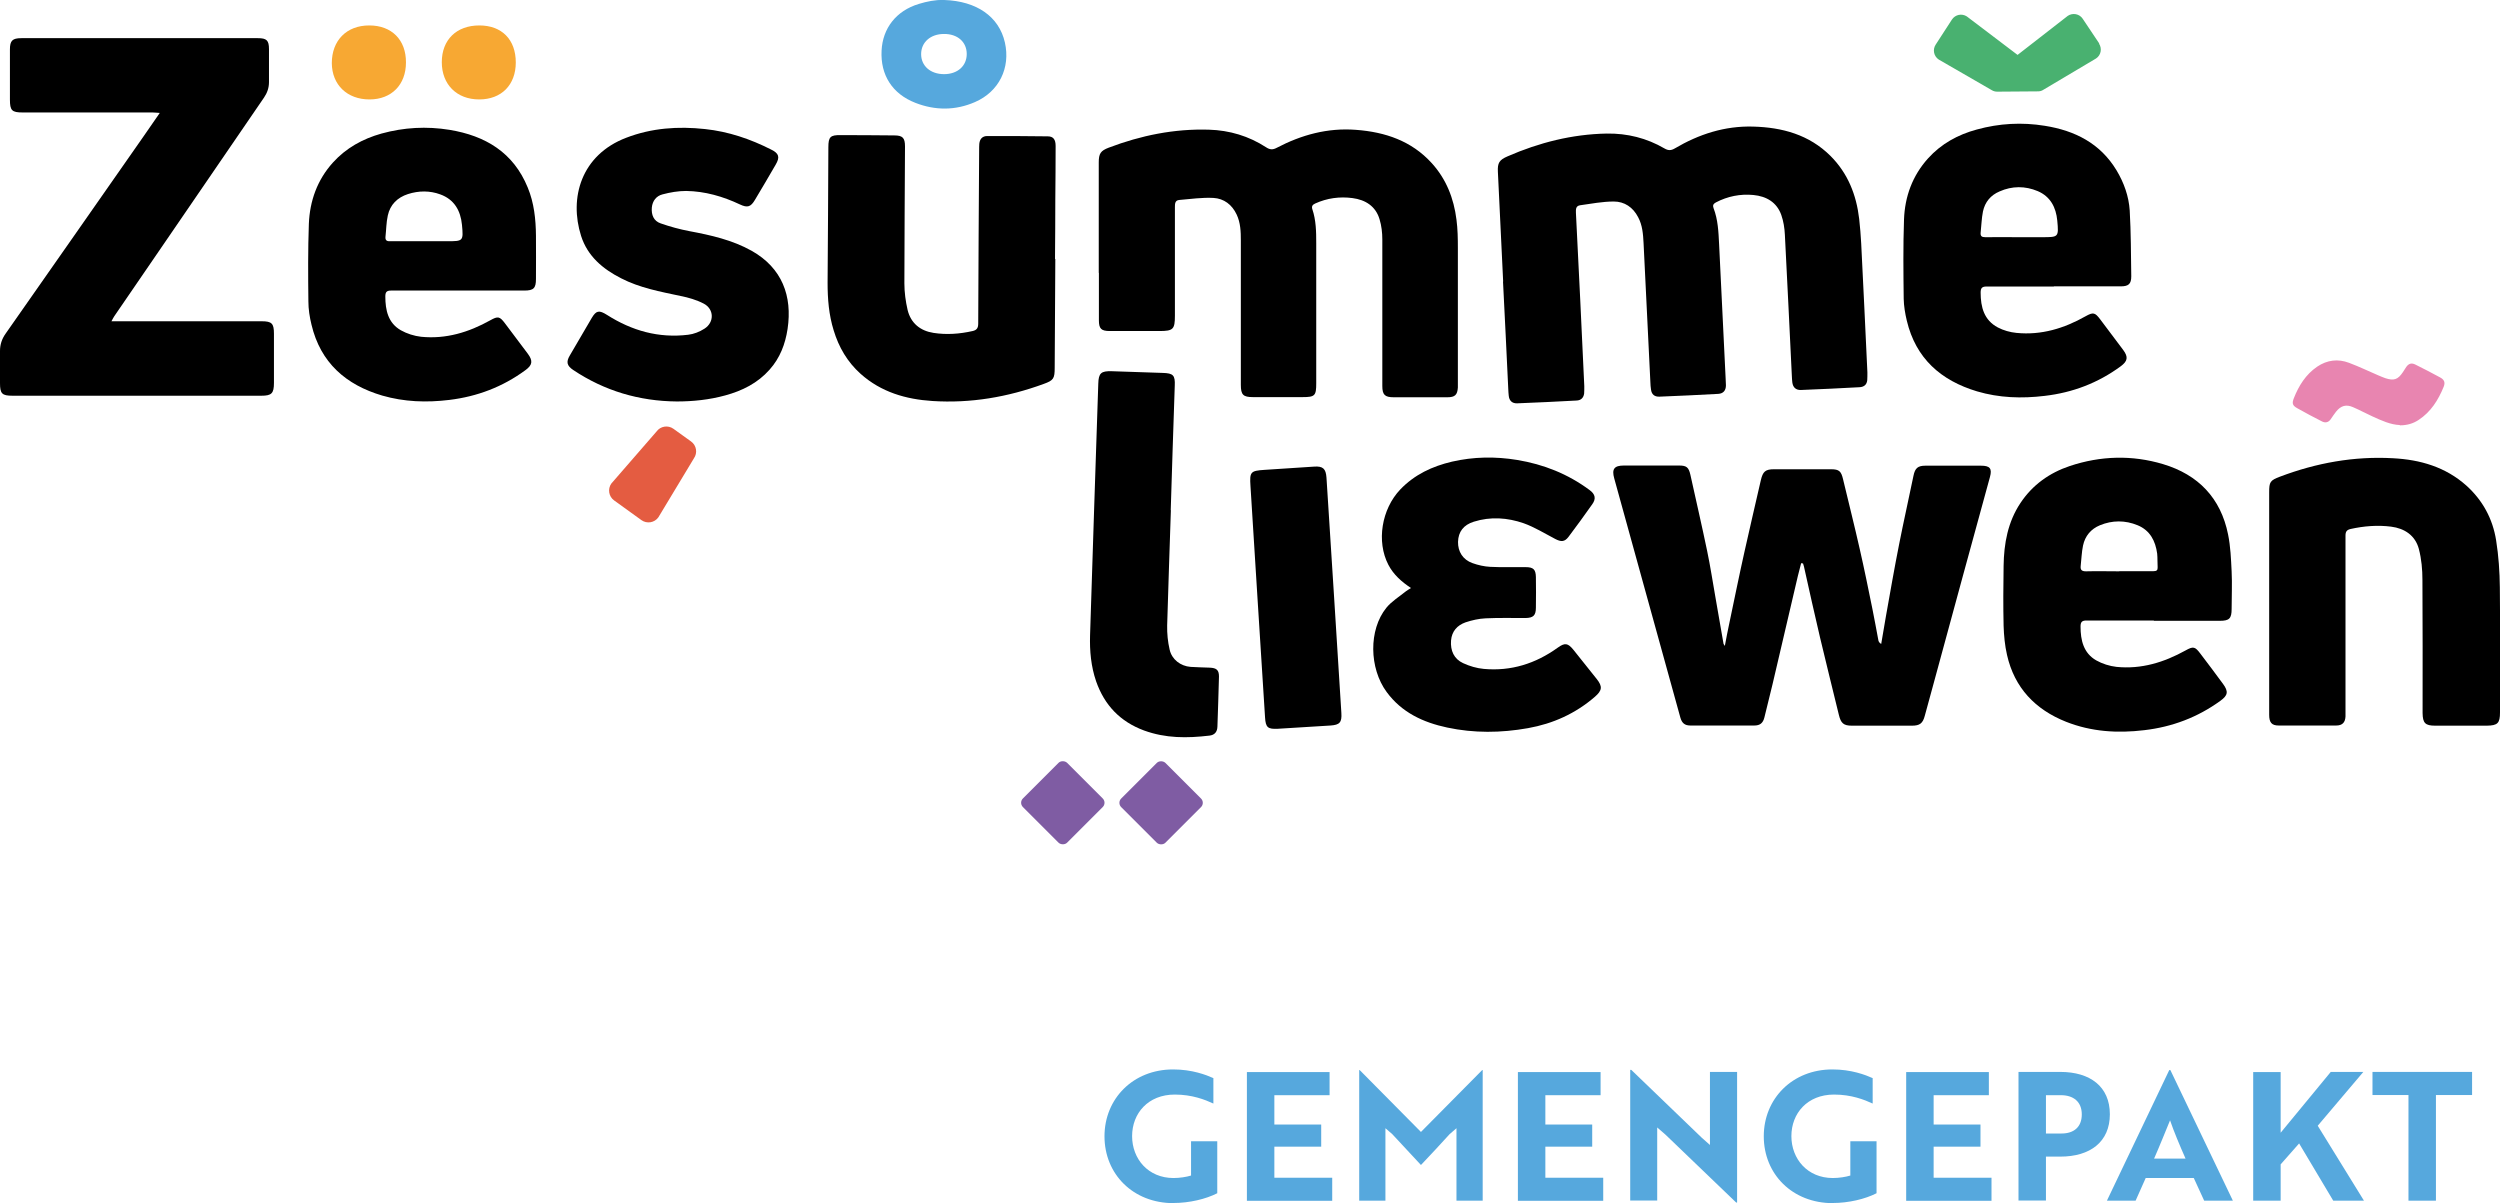 <?xml version="1.0" encoding="UTF-8"?>
<svg xmlns="http://www.w3.org/2000/svg" id="patterns" viewBox="0 0 161.16 77.56">
  <path d="m75.66,77.56c-2.63,0-4.46-1.88-4.46-4.31s1.85-4.31,4.42-4.31c1.23,0,2.13.35,2.6.56v1.64c-.54-.25-1.37-.58-2.49-.58-1.72,0-2.75,1.21-2.75,2.68s1.04,2.7,2.67,2.7c.4,0,.84-.07,1.13-.16v-2.21h1.69v3.35c-.74.38-1.81.63-2.82.63Z" style="fill:#56a8dd; stroke-width:0px;"></path>
  <path d="m80.38,77.4v-8.29h5.33v1.49h-3.56v1.89h3.02v1.43h-3.02v2h3.73v1.49h-5.51Z" style="fill:#56a8dd; stroke-width:0px;"></path>
  <path d="m89.75,73.11l-.44-.38v4.67h-1.69v-8.42h.03l3.95,3.99,3.95-3.99h.03v8.42h-1.69v-4.67l-.44.38c-.61.67-1.23,1.34-1.85,1.99-.62-.66-1.23-1.32-1.85-1.99Z" style="fill:#56a8dd; stroke-width:0px;"></path>
  <path d="m97.85,77.4v-8.29h5.33v1.49h-3.56v1.89h3.02v1.43h-3.02v2h3.73v1.49h-5.51Z" style="fill:#56a8dd; stroke-width:0px;"></path>
  <path d="m111.92,77.52l-4.55-4.37-.54-.47v4.71h-1.74v-8.42h.07l4.54,4.37.53.47v-4.71h1.75v8.42h-.06Z" style="fill:#56a8dd; stroke-width:0px;"></path>
  <path d="m118.16,77.56c-2.63,0-4.46-1.88-4.46-4.31s1.85-4.31,4.42-4.31c1.23,0,2.13.35,2.6.56v1.64c-.54-.25-1.37-.58-2.49-.58-1.72,0-2.75,1.21-2.75,2.68s1.04,2.7,2.67,2.7c.4,0,.84-.07,1.13-.16v-2.21h1.69v3.35c-.74.38-1.81.63-2.82.63Z" style="fill:#56a8dd; stroke-width:0px;"></path>
  <path d="m122.88,77.4v-8.29h5.33v1.49h-3.56v1.89h3.02v1.43h-3.02v2h3.73v1.49h-5.51Z" style="fill:#56a8dd; stroke-width:0px;"></path>
  <path d="m131.89,74.56v2.83h-1.77v-8.29h2.7c1.91,0,3.19.94,3.19,2.73s-1.28,2.73-3.19,2.73h-.92Zm0-3.97v2.48h1.01c.77,0,1.3-.4,1.3-1.23s-.55-1.24-1.35-1.24h-.97Z" style="fill:#56a8dd; stroke-width:0px;"></path>
  <path d="m139.84,68.98h.07l4.03,8.42h-1.85l-.67-1.46h-3.1l-.65,1.46h-1.85l4.02-8.42Zm1.05,5.71c-.38-.86-.75-1.74-1-2.47-.24.58-.68,1.68-1.03,2.47h2.03Z" style="fill:#56a8dd; stroke-width:0px;"></path>
  <path d="m147.02,73.02l3.23-3.92h2.1l-2.94,3.47,2.98,4.83h-1.98l-2.2-3.69-1.19,1.35v2.34h-1.77v-8.29h1.77v3.92Z" style="fill:#56a8dd; stroke-width:0px;"></path>
  <path d="m157.03,70.59v6.81h-1.77v-6.81h-2.32v-1.49h6.42v1.49h-2.33Z" style="fill:#56a8dd; stroke-width:0px;"></path>
  <rect x="66.5" y="49.74" width="4.03" height="4.03" rx=".39" ry=".39" transform="translate(-16.53 63.6) rotate(-45)" style="fill:#7f5ca3; stroke-width:0px;"></rect>
  <rect x="72.83" y="49.74" width="4.03" height="4.03" rx=".39" ry=".39" transform="translate(-14.67 68.08) rotate(-45)" style="fill:#7f5ca3; stroke-width:0px;"></rect>
  <path d="m60.87,0c2.08.07,3.53,1.06,3.91,2.74.37,1.64-.38,3.17-1.93,3.84-1.26.55-2.56.55-3.84.05-1.49-.58-2.26-1.79-2.18-3.37.07-1.42.92-2.56,2.41-3.01.53-.16,1.02-.26,1.63-.26Zm-.01,4.78c.87,0,1.46-.53,1.46-1.3,0-.78-.6-1.3-1.47-1.29-.87,0-1.47.54-1.47,1.3,0,.76.6,1.29,1.48,1.29Z" style="fill:#56a8dd; stroke-width:0px;"></path>
  <path d="m70.83,17.59c0-2.37,0-4.75,0-7.12,0-.57.12-.75.64-.95,2.08-.79,4.23-1.23,6.47-1.16,1.32.04,2.56.41,3.67,1.13.24.16.43.18.69.04,1.6-.84,3.29-1.3,5.11-1.16,1.88.14,3.58.71,4.88,2.14.94,1.03,1.43,2.28,1.6,3.65.08.61.09,1.22.09,1.83,0,2.83,0,5.78,0,8.61,0,.13,0,.25,0,.38-.03.48-.19.63-.68.63-1.15,0-2.3,0-3.45,0-.58,0-.74-.16-.74-.73,0-3.1,0-6.33,0-9.44,0-.44-.05-.89-.18-1.31-.25-.84-.91-1.25-1.74-1.36-.83-.11-1.64,0-2.41.35-.18.08-.24.19-.18.37.24.71.25,1.45.25,2.19,0,2.97,0,6.06,0,9.02,0,.81-.08.9-.88.9-1.07,0-2.13,0-3.2,0-.63,0-.78-.15-.78-.79,0-3.06,0-6.25,0-9.31,0-.57-.02-1.14-.27-1.67-.3-.64-.82-1.03-1.49-1.07-.73-.04-1.47.07-2.2.13-.29.02-.29.25-.29.47,0,3.7,0,3.29,0,6.99,0,.88-.11.99-1,.99-1.07,0-2.13,0-3.2,0-.55,0-.7-.15-.7-.69,0-2.4,0-.67,0-3.06Z" style="stroke-width:0px;"></path>
  <path d="m96.9,18.16c-.11-2.36-.23-4.72-.34-7.08-.03-.58.09-.77.62-1,2.04-.89,4.17-1.43,6.4-1.47,1.32-.02,2.57.29,3.72.96.24.14.42.14.66,0,1.56-.92,3.22-1.46,5.05-1.41,1.88.05,3.61.52,4.99,1.89,1.12,1.12,1.67,2.51,1.85,4.06.06.52.1,1.05.13,1.58.14,2.77.27,5.54.4,8.32,0,.17,0,.34-.01.5-.03.29-.21.43-.48.45-1.27.07-2.53.13-3.8.18-.32.01-.51-.17-.55-.49-.02-.14-.02-.27-.03-.41-.15-3.04-.29-6.07-.45-9.11-.02-.43-.09-.87-.23-1.27-.29-.82-.96-1.21-1.8-1.29-.84-.08-1.66.08-2.42.48-.17.09-.21.2-.15.36.29.75.32,1.54.36,2.33.14,2.88.28,5.75.42,8.63,0,.16.02.32.02.47,0,.33-.17.53-.49.55-1.27.07-2.53.13-3.8.18-.31.01-.5-.14-.54-.46-.02-.16-.04-.31-.04-.47-.15-2.99-.29-5.99-.44-8.98-.03-.57-.07-1.14-.35-1.66-.33-.64-.88-1.01-1.57-1.01-.72,0-1.44.14-2.16.24-.28.04-.29.24-.28.48.19,3.73.37,7.46.54,11.19,0,.16,0,.32-.01.47-.04.28-.21.44-.49.45-1.28.07-2.55.13-3.83.18-.32.01-.51-.17-.54-.49-.02-.14-.02-.27-.03-.41-.11-2.32-.22-4.64-.34-6.96Z" style="stroke-width:0px;"></path>
  <path d="m116.11,36.3c-.07.27-.14.54-.21.82-.55,2.34-1.09,4.68-1.64,7.01-.17.71-.34,1.41-.52,2.12-.09.36-.28.52-.65.52-1.37,0-2.75,0-4.12,0-.37,0-.55-.16-.65-.52-.75-2.7-1.5-5.4-2.24-8.1-.67-2.43-1.34-4.87-2.02-7.31-.17-.61,0-.83.63-.83,1.18,0,2.37,0,3.55,0,.49,0,.62.12.73.6.36,1.64.74,3.27,1.08,4.91.21,1,.36,2.01.54,3.02.17.98.34,1.95.51,2.93,0,.04.03.07.09.17.1-.52.18-.97.28-1.42.33-1.56.64-3.11.99-4.67.34-1.53.7-3.06,1.05-4.59.13-.56.29-.71.85-.71,1.23,0,2.45,0,3.68,0,.52,0,.65.13.77.64.36,1.51.74,3.01,1.08,4.52.29,1.27.55,2.55.81,3.83.14.68.26,1.37.39,2.05.02.08.07.16.18.22.1-.59.2-1.18.3-1.76.28-1.57.55-3.13.86-4.69.29-1.47.62-2.93.92-4.39.1-.49.28-.65.77-.65,1.19,0,2.39,0,3.58,0,.58,0,.73.18.58.73-.58,2.14-1.17,4.28-1.76,6.43-.65,2.38-1.29,4.75-1.94,7.13-.17.61-.33,1.22-.5,1.83-.13.49-.32.64-.83.64-1.29,0-2.58,0-3.87,0-.54,0-.71-.16-.84-.7-.4-1.66-.82-3.31-1.21-4.97-.36-1.53-.7-3.06-1.04-4.59-.02-.07-.04-.13-.06-.2-.03,0-.06,0-.09-.01Z" style="stroke-width:0px;"></path>
  <path d="m7.19,20.71c.22,0,.35,0,.49,0,3.06,0,6.13,0,9.19,0,.65,0,.79.14.79.8,0,1.06,0,2.11,0,3.17,0,.68-.15.83-.81.83-5.35,0-10.69,0-16.04,0-.68,0-.81-.13-.81-.82,0-.69,0-1.37,0-2.06,0-.42.12-.78.36-1.12,2.96-4.22,5.91-8.45,8.86-12.67.35-.5.69-1,1.08-1.56-.2-.01-.33-.03-.46-.03-2.79,0-5.58,0-8.37,0-.7,0-.83-.12-.83-.83,0-1.08,0-2.15,0-3.23,0-.57.16-.73.74-.73,5.08,0,10.16,0,15.24,0,.57,0,.72.14.72.71,0,.71,0,1.41,0,2.12,0,.37-.11.69-.32,1-2.32,3.38-4.63,6.76-6.95,10.15-.9,1.31-1.8,2.63-2.7,3.94-.06.08-.1.18-.19.34Z" style="stroke-width:0px;"></path>
  <path d="m29.53,18.73c-1.44,0-2.87,0-4.31,0-.29,0-.38.09-.38.38,0,.89.18,1.71,1,2.18.39.22.86.37,1.31.42,1.6.16,3.07-.29,4.45-1.06.5-.28.61-.26.95.19.5.66.99,1.31,1.48,1.97.34.46.29.73-.17,1.06-1.46,1.07-3.09,1.69-4.89,1.91-1.47.18-2.91.13-4.33-.28-2.34-.69-3.98-2.12-4.56-4.57-.12-.49-.2-1-.2-1.5-.02-1.67-.03-3.34.03-5,.06-1.48.54-2.83,1.55-3.95.85-.94,1.92-1.53,3.13-1.87,1.45-.4,2.91-.48,4.39-.24,2.31.38,4.12,1.46,5.04,3.72.41.99.52,2.04.53,3.1.01.93,0,1.86,0,2.79,0,.6-.15.75-.75.75-1.43,0-2.85,0-4.28,0Zm-2.21-3.18h1.49c1.05,0,1.07,0,.97-1.06-.09-.91-.49-1.63-1.4-1.96-.68-.25-1.39-.24-2.08-.02-.68.22-1.15.68-1.3,1.38-.1.45-.1.92-.15,1.37-.02.22.07.3.29.29.73-.01,1.46,0,2.18,0Z" style="stroke-width:0px;"></path>
  <path d="m138.84,40c-1.45,0-2.89,0-4.34,0-.3,0-.38.11-.38.39,0,.88.19,1.71,1.01,2.18.39.22.86.37,1.31.42,1.6.16,3.06-.29,4.45-1.06.5-.28.61-.25.95.2.49.65.98,1.29,1.46,1.95.37.5.32.75-.17,1.1-1.46,1.06-3.1,1.68-4.9,1.89-1.73.21-3.42.1-5.04-.54-1.99-.79-3.33-2.19-3.81-4.31-.14-.61-.2-1.25-.22-1.88-.03-1.29-.02-2.57,0-3.86.02-1.44.27-2.83,1.09-4.06.78-1.17,1.87-1.94,3.18-2.38,1.99-.66,4.01-.72,6.01-.12,2.27.68,3.72,2.19,4.19,4.53.16.78.19,1.59.23,2.39.04.8,0,1.6,0,2.41,0,.62-.15.77-.76.77-1.42,0-2.83,0-4.25,0Zm-2.23-3.18c.74,0,1.48,0,2.22,0,.19,0,.27-.06.26-.25-.02-.29,0-.59-.03-.88-.11-.82-.46-1.5-1.26-1.83-.8-.33-1.63-.33-2.43,0-.58.24-.96.69-1.09,1.31-.09.43-.1.87-.15,1.31-.03.26.07.35.34.35.72-.02,1.44,0,2.15,0Z" style="stroke-width:0px;"></path>
  <path d="m146.28,38.82c0-2.36,0-4.73,0-7.09,0-.66.06-.76.69-1,2.35-.89,4.78-1.33,7.29-1.19,1.75.09,3.39.56,4.74,1.77,1.05.95,1.69,2.14,1.91,3.52.16,1,.23,2.03.24,3.05.03,2.68.01,5.36.01,8.04,0,.7-.15.85-.85.86-1.11,0-2.22,0-3.33,0-.64,0-.8-.17-.81-.81,0-2.86.01-5.72-.01-8.58,0-.67-.06-1.35-.23-2-.23-.87-.92-1.33-1.79-1.44-.87-.11-1.75-.04-2.61.15-.25.06-.33.17-.33.43,0,3.59,0,7.18,0,10.77,0,.3,0,.59,0,.89-.02.39-.21.58-.6.58-1.24,0-2.47,0-3.71,0-.45,0-.61-.2-.61-.69,0-2.42,0-4.83,0-7.25Z" style="stroke-width:0px;"></path>
  <path d="m68.03,16.7c-.01,2.33-.03,4.66-.04,7,0,.7-.07.82-.71,1.05-2.32.85-4.71,1.26-7.18,1.1-1.7-.11-3.3-.57-4.62-1.75-.86-.77-1.41-1.72-1.74-2.81-.31-1-.39-2.02-.39-3.06.02-2.91.04-5.83.05-8.74,0-.67.13-.79.8-.78,1.15,0,2.3.01,3.45.02.54,0,.69.16.69.71-.01,2.94-.04,5.89-.04,8.83,0,.57.08,1.16.21,1.72.21.85.82,1.34,1.67,1.47.84.13,1.68.07,2.52-.12.27-.06.36-.2.36-.48.01-3.73.04-7.45.06-11.18,0-.14,0-.28.01-.41.03-.31.2-.5.51-.5,1.3,0,2.6,0,3.9.02.36,0,.51.2.51.62,0,1.13-.01,2.26-.02,3.39,0,1.3-.01,2.6-.02,3.89Z" style="stroke-width:0px;"></path>
  <path d="m43.63,25.88c-2.42-.02-4.66-.68-6.68-2.03-.4-.27-.47-.51-.22-.93.47-.81.94-1.62,1.42-2.43.29-.48.47-.51.98-.19,1.6,1.02,3.33,1.51,5.23,1.28.36-.04.74-.19,1.05-.39.65-.41.63-1.27-.05-1.62-.46-.24-.98-.39-1.49-.49-1.31-.28-2.63-.52-3.83-1.14-1.18-.6-2.16-1.42-2.58-2.73-.78-2.45,0-5.22,2.91-6.33,1.64-.63,3.34-.75,5.08-.56,1.51.16,2.92.64,4.26,1.32.51.25.58.49.29.98-.44.76-.88,1.51-1.33,2.26-.27.46-.48.53-.97.3-1.1-.52-2.25-.85-3.47-.87-.51,0-1.03.09-1.52.22-.4.1-.65.42-.69.85-.04.47.12.87.57,1.02.6.21,1.22.38,1.85.5,1.39.26,2.77.57,4.02,1.27,1.95,1.1,2.63,2.91,2.31,5.04-.15.98-.49,1.87-1.16,2.62-.77.87-1.76,1.36-2.86,1.66-1.02.28-2.07.39-3.13.39Z" style="stroke-width:0px;"></path>
  <path d="m132.4,18.47c-1.45,0-2.89,0-4.34,0-.3,0-.38.11-.38.39,0,.94.22,1.78,1.11,2.25.36.19.79.31,1.2.35,1.6.16,3.07-.29,4.45-1.07.5-.28.61-.25.95.2.5.66.99,1.31,1.48,1.97.34.46.29.72-.17,1.06-1.46,1.07-3.09,1.69-4.89,1.9-1.48.18-2.94.13-4.36-.29-2.33-.7-3.95-2.12-4.53-4.56-.11-.46-.19-.94-.2-1.41-.02-1.7-.04-3.4.02-5.1.05-1.48.54-2.83,1.55-3.95.85-.94,1.92-1.53,3.14-1.86,1.45-.4,2.91-.48,4.39-.24,1.94.31,3.57,1.13,4.62,2.87.48.8.79,1.67.85,2.59.08,1.41.08,2.83.1,4.24,0,.49-.17.65-.68.65-1.44,0-2.87,0-4.31,0h0Zm-2.24-3.18h1.49c1.05,0,1.07,0,.97-1.07-.08-.85-.44-1.55-1.26-1.9-.81-.34-1.65-.34-2.46.02-.57.24-.94.68-1.07,1.29-.09.45-.1.92-.15,1.37-.02.22.07.29.29.29.73-.01,1.46,0,2.18,0Z" style="stroke-width:0px;"></path>
  <path d="m135.33,2.81l-1.07-1.6c-.21-.32-.64-.4-.96-.19l-3.24,2.52-3.27-2.48c-.32-.21-.75-.12-.96.2l-1.05,1.62c-.21.32-.12.75.2.96l3.43,1.98c.1.06.22.09.34.09l2.63-.02c.12,0,.24-.03.34-.1l3.4-2.02c.32-.21.4-.64.19-.96Z" style="fill:#49b170; stroke-width:0px;"></path>
  <path d="m33.25,4.02c0,1.46-.93,2.39-2.36,2.39-1.45,0-2.41-.97-2.41-2.4,0-1.45.95-2.37,2.42-2.37,1.45,0,2.35.91,2.35,2.39Z" style="fill:#f7a833; stroke-width:0px;"></path>
  <path d="m23.81,1.64c1.44,0,2.37.93,2.36,2.39,0,1.43-.93,2.38-2.35,2.38-1.44,0-2.42-.94-2.43-2.34,0-1.46.95-2.43,2.41-2.43Z" style="fill:#f7a833; stroke-width:0px;"></path>
  <path d="m84.71,30.08c-1.07.07-2.14.14-3.21.21-.88.06-.95.13-.89,1.03.15,2.45.31,4.9.46,7.35.16,2.53.32,5.06.48,7.58.04.65.18.76.82.73,1.13-.07,2.27-.14,3.4-.21.59-.04.74-.2.7-.81-.32-5.06-.63-10.11-.96-15.17-.04-.58-.23-.75-.8-.71Z" style="stroke-width:0px;"></path>
  <path d="m39.41,31.17l2.91-3.35c.25-.35.74-.43,1.09-.18l1.14.82c.35.25.43.74.18,1.09l-2.29,3.8c-.25.35-.74.43-1.09.18l-1.76-1.27c-.35-.25-.43-.74-.18-1.09Z" style="fill:#e45c41; stroke-width:0px;"></path>
  <path d="m75.48,32.88c-.08,2.48-.17,4.96-.24,7.44-.01.52.04,1.05.16,1.56.14.63.7,1.06,1.35,1.11.43.03.8.03,1.24.05.43.02.59.15.59.57-.02,1.08-.07,2.15-.1,3.23-.01.33-.17.54-.51.58-1.45.17-2.82.18-4.22-.33-1.54-.57-2.55-1.63-3.09-3.17-.33-.96-.42-1.96-.39-2.96.17-5.41.35-10.82.53-16.23.02-.68.18-.82.87-.8,1.1.04,2.2.07,3.29.11.67.02.8.15.77.82-.09,2.68-.18,5.36-.26,8.04Z" style="stroke-width:0px;"></path>
  <path d="m154.7,27.4c-.59-.02-1.18-.29-1.77-.56-.42-.19-.82-.41-1.24-.59-.45-.2-.79-.1-1.1.29-.12.15-.23.32-.34.48-.15.22-.36.26-.58.14-.54-.27-1.07-.56-1.59-.85-.3-.17-.34-.31-.21-.64.32-.81.77-1.53,1.5-2.03.65-.44,1.35-.52,2.06-.25.64.24,1.26.54,1.89.81.15.06.3.13.45.18.55.18.81.09,1.13-.39.08-.11.14-.23.22-.34.16-.22.34-.27.58-.15.53.27,1.06.53,1.58.82.29.15.36.33.25.61-.35.86-.83,1.63-1.63,2.15-.34.22-.72.34-1.2.34Z" style="fill:#e885b0; stroke-width:0px;"></path>
  <path d="m90.98,37.92c-.64-.42-1.15-.88-1.48-1.51-.78-1.5-.44-3.59.77-4.86.92-.96,2.06-1.49,3.33-1.79,1.39-.32,2.8-.34,4.2-.11,1.7.28,3.27.9,4.67,1.94.37.27.43.56.17.92-.5.71-1.01,1.41-1.53,2.1-.25.33-.48.33-.86.13-.67-.35-1.33-.76-2.03-1.01-1.04-.36-2.13-.44-3.21-.1-.67.21-1,.65-1.02,1.3-.01.63.31,1.15.93,1.37.36.13.76.22,1.14.24.76.04,1.52.01,2.29.02.5,0,.65.15.66.64.01.66.01,1.31,0,1.97,0,.51-.17.66-.67.67-.86,0-1.72-.02-2.57.02-.44.02-.88.12-1.3.26-.53.19-.88.57-.93,1.17-.05.65.19,1.19.78,1.46.41.19.88.33,1.33.37,1.76.16,3.34-.34,4.77-1.37.46-.33.65-.3,1.01.14.5.63,1,1.25,1.5,1.88.39.49.35.74-.12,1.15-1.25,1.08-2.69,1.73-4.31,2.02-1.74.31-3.48.33-5.21-.04-1.55-.33-2.93-.97-3.9-2.29-1.13-1.53-1.17-4.01-.02-5.43.34-.42.84-.72,1.27-1.07.09-.07.19-.12.33-.21Z" style="stroke-width:0px;"></path>
</svg>
